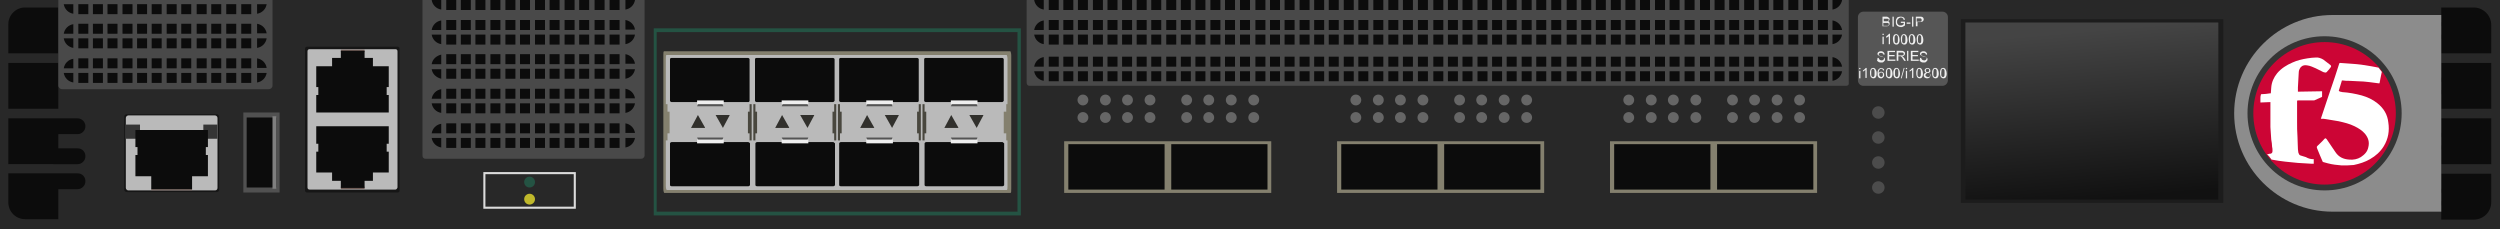 <?xml version="1.0" encoding="utf-8"?>
<!-- Copyright 2022 Virtual Console LLC. All rights reserved. Generator: Adobe Illustrator 26.0.2, SVG Export Plug-In . SVG Version: 6.00 Build 0)  -->
<svg version="1.1" id="BIG-IP_i10600" xmlns="http://www.w3.org/2000/svg" xmlns:xlink="http://www.w3.org/1999/xlink" x="0px"
	 y="0px" viewBox="0 0 600 55" style="enable-background:new 0 0 600 55;" xml:space="preserve">
<style type="text/css">
	.st0{fill:#282828;}
	.st1{fill:#494949;}
	.st2{fill:#0C0C0C;}
	.st3{fill:#161616;}
	.st4{fill:#BABABA;}
	.st5{fill:#705D57;}
	.st6{fill:#515151;}
	.st7{fill:#7F7F7F;}
	.st8{fill:#353535;}
	.st9{fill:#DBDBDB;}
	.st10{fill:#245343;}
	.st11{fill:#BFB82B;}
	.st12{fill:#8C8C8C;}
	.st13{fill:#CC0535;}
	.st14{fill:#FFFFFF;}
	.st15{fill:#1C1C1C;}
	.st16{fill:url(#SVGID_1_);}
	.st17{fill:#4C4C4C;}
	.st18{fill:#84806E;}
	.st19{fill:#666666;}
	.st20{fill:#565656;}
	.st21{enable-background:new    ;}
	.st22{fill:#EFEFEF;}
	.st23{fill:#49473E;}
	.st24{fill:#31302C;}
	.st25{fill:#545454;}
</style>
<g>
	<rect class="st0" width="600" height="55"/>
	<path class="st1" d="M443.1,20.6h-196c-0.4,0-0.7-0.3-0.7-0.7V0h197.3v19.9C443.8,20.3,443.5,20.6,443.1,20.6z"/>
	<polygon class="st2" points="14,18.6 14,15.1 2,15.1 2,26.1 14,26.1 14,22.6 14,21.6 14,19.6 	"/>
	<path class="st2" d="M14,5.3V1.8H6c-2.2,0-4,1.8-4,4v7h12V9.3v-1v-2V5.3z"/>
	<g>
		<path class="st2" d="M439.8,4.9v2.3h2.3C441.9,6,441,5.1,439.8,4.9z"/>
		<path class="st2" d="M439.8,10.6c1.2-0.2,2.1-1.1,2.3-2.3h-2.3V10.6z"/>
		<rect x="269.3" y="4.8" class="st2" width="2.4" height="2.4"/>
		<rect x="265.8" y="4.8" class="st2" width="2.4" height="2.4"/>
		<rect x="262.3" y="4.8" class="st2" width="2.4" height="2.4"/>
		<rect x="258.7" y="4.8" class="st2" width="2.4" height="2.4"/>
		<rect x="255.2" y="4.8" class="st2" width="2.4" height="2.4"/>
		<rect x="251.7" y="4.8" class="st2" width="2.4" height="2.4"/>
		<path class="st2" d="M248.2,7.2h2.3V4.9C249.3,5.1,248.4,6,248.2,7.2z"/>
		<rect x="269.3" y="8.3" class="st2" width="2.4" height="2.4"/>
		<rect x="265.8" y="8.3" class="st2" width="2.4" height="2.4"/>
		<rect x="262.3" y="8.3" class="st2" width="2.4" height="2.4"/>
		<rect x="258.7" y="8.3" class="st2" width="2.4" height="2.4"/>
		<rect x="255.2" y="8.3" class="st2" width="2.4" height="2.4"/>
		<rect x="251.7" y="8.3" class="st2" width="2.4" height="2.4"/>
		<rect x="297.6" y="4.8" class="st2" width="2.4" height="2.4"/>
		<rect x="294" y="4.8" class="st2" width="2.4" height="2.4"/>
		<rect x="290.5" y="4.8" class="st2" width="2.4" height="2.4"/>
		<rect x="286.9" y="4.8" class="st2" width="2.4" height="2.4"/>
		<rect x="283.4" y="4.8" class="st2" width="2.4" height="2.4"/>
		<rect x="279.9" y="4.8" class="st2" width="2.4" height="2.4"/>
		<rect x="276.3" y="4.8" class="st2" width="2.4" height="2.4"/>
		<rect x="272.8" y="4.8" class="st2" width="2.4" height="2.4"/>
		<rect x="297.6" y="8.3" class="st2" width="2.4" height="2.4"/>
		<rect x="294" y="8.3" class="st2" width="2.4" height="2.4"/>
		<rect x="290.5" y="8.3" class="st2" width="2.4" height="2.4"/>
		<rect x="286.9" y="8.3" class="st2" width="2.4" height="2.4"/>
		<rect x="283.4" y="8.3" class="st2" width="2.4" height="2.4"/>
		<rect x="279.9" y="8.3" class="st2" width="2.4" height="2.4"/>
		<rect x="276.3" y="8.3" class="st2" width="2.4" height="2.4"/>
		<rect x="272.8" y="8.3" class="st2" width="2.4" height="2.4"/>
		<rect x="329.6" y="4.8" class="st2" width="2.4" height="2.4"/>
		<rect x="326" y="4.8" class="st2" width="2.4" height="2.4"/>
		<rect x="322.5" y="4.8" class="st2" width="2.4" height="2.4"/>
		<rect x="318.9" y="4.8" class="st2" width="2.4" height="2.4"/>
		<rect x="315.4" y="4.8" class="st2" width="2.4" height="2.4"/>
		<rect x="311.9" y="4.8" class="st2" width="2.4" height="2.4"/>
		<rect x="308.3" y="4.8" class="st2" width="2.4" height="2.4"/>
		<rect x="304.8" y="4.8" class="st2" width="2.4" height="2.4"/>
		<rect x="301.3" y="4.8" class="st2" width="2.4" height="2.4"/>
		<rect x="329.6" y="8.3" class="st2" width="2.4" height="2.4"/>
		<rect x="326" y="8.3" class="st2" width="2.4" height="2.4"/>
		<rect x="322.5" y="8.3" class="st2" width="2.4" height="2.4"/>
		<rect x="318.9" y="8.3" class="st2" width="2.4" height="2.4"/>
		<rect x="315.4" y="8.3" class="st2" width="2.4" height="2.4"/>
		<rect x="311.9" y="8.3" class="st2" width="2.4" height="2.4"/>
		<rect x="308.3" y="8.3" class="st2" width="2.4" height="2.4"/>
		<rect x="304.8" y="8.3" class="st2" width="2.4" height="2.4"/>
		<rect x="301.3" y="8.3" class="st2" width="2.4" height="2.4"/>
		<rect x="340.3" y="4.8" class="st2" width="2.4" height="2.4"/>
		<rect x="336.7" y="4.8" class="st2" width="2.4" height="2.4"/>
		<rect x="333.2" y="4.8" class="st2" width="2.4" height="2.4"/>
		<rect x="340.3" y="8.3" class="st2" width="2.4" height="2.4"/>
		<rect x="336.7" y="8.3" class="st2" width="2.4" height="2.4"/>
		<rect x="333.2" y="8.3" class="st2" width="2.4" height="2.4"/>
		<rect x="372.3" y="4.8" class="st2" width="2.4" height="2.4"/>
		<rect x="368.7" y="4.8" class="st2" width="2.4" height="2.4"/>
		<rect x="365.2" y="4.8" class="st2" width="2.4" height="2.4"/>
		<rect x="361.6" y="4.8" class="st2" width="2.4" height="2.4"/>
		<rect x="358.1" y="4.8" class="st2" width="2.4" height="2.4"/>
		<rect x="354.6" y="4.8" class="st2" width="2.4" height="2.4"/>
		<rect x="351" y="4.8" class="st2" width="2.4" height="2.4"/>
		<rect x="347.5" y="4.8" class="st2" width="2.4" height="2.4"/>
		<rect x="344" y="4.8" class="st2" width="2.4" height="2.4"/>
		<rect x="372.3" y="8.3" class="st2" width="2.4" height="2.4"/>
		<rect x="368.7" y="8.3" class="st2" width="2.4" height="2.4"/>
		<rect x="365.2" y="8.3" class="st2" width="2.4" height="2.4"/>
		<rect x="361.6" y="8.3" class="st2" width="2.4" height="2.4"/>
		<rect x="358.1" y="8.3" class="st2" width="2.4" height="2.4"/>
		<rect x="354.6" y="8.3" class="st2" width="2.4" height="2.4"/>
		<rect x="351" y="8.3" class="st2" width="2.4" height="2.4"/>
		<rect x="347.5" y="8.3" class="st2" width="2.4" height="2.4"/>
		<rect x="344" y="8.3" class="st2" width="2.4" height="2.4"/>
		<rect x="404.3" y="4.8" class="st2" width="2.4" height="2.4"/>
		<rect x="400.7" y="4.8" class="st2" width="2.4" height="2.4"/>
		<rect x="397.2" y="4.8" class="st2" width="2.4" height="2.4"/>
		<rect x="393.6" y="4.8" class="st2" width="2.4" height="2.4"/>
		<rect x="390.1" y="4.8" class="st2" width="2.4" height="2.4"/>
		<rect x="386.6" y="4.8" class="st2" width="2.4" height="2.4"/>
		<rect x="383" y="4.8" class="st2" width="2.4" height="2.4"/>
		<rect x="379.5" y="4.8" class="st2" width="2.4" height="2.4"/>
		<rect x="376" y="4.8" class="st2" width="2.4" height="2.4"/>
		<rect x="404.3" y="8.3" class="st2" width="2.4" height="2.4"/>
		<rect x="400.7" y="8.3" class="st2" width="2.4" height="2.4"/>
		<rect x="397.2" y="8.3" class="st2" width="2.4" height="2.4"/>
		<rect x="393.6" y="8.3" class="st2" width="2.4" height="2.4"/>
		<rect x="390.1" y="8.3" class="st2" width="2.4" height="2.4"/>
		<rect x="386.6" y="8.3" class="st2" width="2.4" height="2.4"/>
		<rect x="383" y="8.3" class="st2" width="2.4" height="2.4"/>
		<rect x="379.5" y="8.3" class="st2" width="2.4" height="2.4"/>
		<rect x="376" y="8.3" class="st2" width="2.4" height="2.4"/>
		<rect x="436.3" y="4.8" class="st2" width="2.4" height="2.4"/>
		<rect x="432.7" y="4.8" class="st2" width="2.4" height="2.4"/>
		<rect x="429.2" y="4.8" class="st2" width="2.4" height="2.4"/>
		<rect x="425.6" y="4.8" class="st2" width="2.4" height="2.4"/>
		<rect x="422.1" y="4.8" class="st2" width="2.4" height="2.4"/>
		<rect x="418.6" y="4.8" class="st2" width="2.4" height="2.4"/>
		<rect x="415" y="4.8" class="st2" width="2.4" height="2.4"/>
		<rect x="411.5" y="4.8" class="st2" width="2.4" height="2.4"/>
		<rect x="408" y="4.8" class="st2" width="2.4" height="2.4"/>
		<rect x="436.3" y="8.3" class="st2" width="2.4" height="2.4"/>
		<rect x="432.7" y="8.3" class="st2" width="2.4" height="2.4"/>
		<rect x="429.2" y="8.3" class="st2" width="2.4" height="2.4"/>
		<rect x="425.6" y="8.3" class="st2" width="2.4" height="2.4"/>
		<rect x="422.1" y="8.3" class="st2" width="2.4" height="2.4"/>
		<rect x="418.6" y="8.3" class="st2" width="2.4" height="2.4"/>
		<rect x="415" y="8.3" class="st2" width="2.4" height="2.4"/>
		<rect x="411.5" y="8.3" class="st2" width="2.4" height="2.4"/>
		<rect x="408" y="8.3" class="st2" width="2.4" height="2.4"/>
		<path class="st2" d="M250.5,10.6V8.3h-2.3C248.4,9.5,249.3,10.4,250.5,10.6z"/>
	</g>
	<g>
		<path class="st2" d="M439.8,2.3c1.2-0.2,2.1-1.1,2.3-2.3h-2.3V2.3z"/>
		<rect x="269.3" y="0" class="st2" width="2.4" height="2.4"/>
		<rect x="265.8" y="0" class="st2" width="2.4" height="2.4"/>
		<rect x="262.3" y="0" class="st2" width="2.4" height="2.4"/>
		<rect x="258.7" y="0" class="st2" width="2.4" height="2.4"/>
		<rect x="255.2" y="0" class="st2" width="2.4" height="2.4"/>
		<rect x="251.7" y="0" class="st2" width="2.4" height="2.4"/>
		<rect x="297.6" y="0" class="st2" width="2.4" height="2.4"/>
		<rect x="294" y="0" class="st2" width="2.4" height="2.4"/>
		<rect x="290.5" y="0" class="st2" width="2.4" height="2.4"/>
		<rect x="286.9" y="0" class="st2" width="2.4" height="2.4"/>
		<rect x="283.4" y="0" class="st2" width="2.4" height="2.4"/>
		<rect x="279.9" y="0" class="st2" width="2.4" height="2.4"/>
		<rect x="276.3" y="0" class="st2" width="2.4" height="2.4"/>
		<rect x="272.8" y="0" class="st2" width="2.4" height="2.4"/>
		<rect x="329.6" y="0" class="st2" width="2.4" height="2.4"/>
		<rect x="326" y="0" class="st2" width="2.4" height="2.4"/>
		<rect x="322.5" y="0" class="st2" width="2.4" height="2.4"/>
		<rect x="318.9" y="0" class="st2" width="2.4" height="2.4"/>
		<rect x="315.4" y="0" class="st2" width="2.4" height="2.4"/>
		<rect x="311.9" y="0" class="st2" width="2.4" height="2.4"/>
		<rect x="308.3" y="0" class="st2" width="2.4" height="2.4"/>
		<rect x="304.8" y="0" class="st2" width="2.4" height="2.4"/>
		<rect x="301.3" y="0" class="st2" width="2.4" height="2.4"/>
		<rect x="340.3" y="0" class="st2" width="2.4" height="2.4"/>
		<rect x="336.7" y="0" class="st2" width="2.4" height="2.4"/>
		<rect x="333.2" y="0" class="st2" width="2.4" height="2.4"/>
		<rect x="372.3" y="0" class="st2" width="2.4" height="2.4"/>
		<rect x="368.7" y="0" class="st2" width="2.4" height="2.4"/>
		<rect x="365.2" y="0" class="st2" width="2.4" height="2.4"/>
		<rect x="361.6" y="0" class="st2" width="2.4" height="2.4"/>
		<rect x="358.1" y="0" class="st2" width="2.4" height="2.4"/>
		<rect x="354.6" y="0" class="st2" width="2.4" height="2.4"/>
		<rect x="351" y="0" class="st2" width="2.4" height="2.4"/>
		<rect x="347.5" y="0" class="st2" width="2.4" height="2.4"/>
		<rect x="344" y="0" class="st2" width="2.4" height="2.4"/>
		<rect x="404.3" y="0" class="st2" width="2.4" height="2.4"/>
		<rect x="400.7" y="0" class="st2" width="2.4" height="2.4"/>
		<rect x="397.2" y="0" class="st2" width="2.4" height="2.4"/>
		<rect x="393.6" y="0" class="st2" width="2.4" height="2.4"/>
		<rect x="390.1" y="0" class="st2" width="2.4" height="2.4"/>
		<rect x="386.6" y="0" class="st2" width="2.4" height="2.4"/>
		<rect x="383" y="0" class="st2" width="2.4" height="2.4"/>
		<rect x="379.5" y="0" class="st2" width="2.4" height="2.4"/>
		<rect x="376" y="0" class="st2" width="2.4" height="2.4"/>
		<rect x="436.3" y="0" class="st2" width="2.4" height="2.4"/>
		<rect x="432.7" y="0" class="st2" width="2.4" height="2.4"/>
		<rect x="429.2" y="0" class="st2" width="2.4" height="2.4"/>
		<rect x="425.6" y="0" class="st2" width="2.4" height="2.4"/>
		<rect x="422.1" y="0" class="st2" width="2.4" height="2.4"/>
		<rect x="418.6" y="0" class="st2" width="2.4" height="2.4"/>
		<rect x="415" y="0" class="st2" width="2.4" height="2.4"/>
		<rect x="411.5" y="0" class="st2" width="2.4" height="2.4"/>
		<rect x="408" y="0" class="st2" width="2.4" height="2.4"/>
		<path class="st2" d="M250.5,2.3V0h-2.3C248.4,1.2,249.3,2.1,250.5,2.3z"/>
	</g>
	<g>
		<path class="st2" d="M439.8,13.7V16h2.3C441.9,14.8,441,13.9,439.8,13.7z"/>
		<path class="st2" d="M439.8,19.4c1.2-0.2,2.1-1.1,2.3-2.3h-2.3V19.4z"/>
		<rect x="269.3" y="13.6" class="st2" width="2.4" height="2.4"/>
		<rect x="265.8" y="13.6" class="st2" width="2.4" height="2.4"/>
		<rect x="262.3" y="13.6" class="st2" width="2.4" height="2.4"/>
		<rect x="258.7" y="13.6" class="st2" width="2.4" height="2.4"/>
		<rect x="255.2" y="13.6" class="st2" width="2.4" height="2.4"/>
		<rect x="251.7" y="13.6" class="st2" width="2.4" height="2.4"/>
		<path class="st2" d="M248.2,16h2.3v-2.3C249.3,13.9,248.4,14.8,248.2,16z"/>
		<rect x="269.3" y="17.1" class="st2" width="2.4" height="2.4"/>
		<rect x="265.8" y="17.1" class="st2" width="2.4" height="2.4"/>
		<rect x="262.3" y="17.1" class="st2" width="2.4" height="2.4"/>
		<rect x="258.7" y="17.1" class="st2" width="2.4" height="2.4"/>
		<rect x="255.2" y="17.1" class="st2" width="2.4" height="2.4"/>
		<rect x="251.7" y="17.1" class="st2" width="2.4" height="2.4"/>
		<rect x="297.6" y="13.6" class="st2" width="2.4" height="2.4"/>
		<rect x="294" y="13.6" class="st2" width="2.4" height="2.4"/>
		<rect x="290.5" y="13.6" class="st2" width="2.4" height="2.4"/>
		<rect x="286.9" y="13.6" class="st2" width="2.4" height="2.4"/>
		<rect x="283.4" y="13.6" class="st2" width="2.4" height="2.4"/>
		<rect x="279.9" y="13.6" class="st2" width="2.4" height="2.4"/>
		<rect x="276.3" y="13.6" class="st2" width="2.4" height="2.4"/>
		<rect x="272.8" y="13.6" class="st2" width="2.4" height="2.4"/>
		<rect x="297.6" y="17.1" class="st2" width="2.4" height="2.4"/>
		<rect x="294" y="17.1" class="st2" width="2.4" height="2.4"/>
		<rect x="290.5" y="17.1" class="st2" width="2.4" height="2.4"/>
		<rect x="286.9" y="17.1" class="st2" width="2.4" height="2.4"/>
		<rect x="283.4" y="17.1" class="st2" width="2.4" height="2.4"/>
		<rect x="279.9" y="17.1" class="st2" width="2.4" height="2.4"/>
		<rect x="276.3" y="17.1" class="st2" width="2.4" height="2.4"/>
		<rect x="272.8" y="17.1" class="st2" width="2.4" height="2.4"/>
		<rect x="329.6" y="13.6" class="st2" width="2.4" height="2.4"/>
		<rect x="326" y="13.6" class="st2" width="2.4" height="2.4"/>
		<rect x="322.5" y="13.6" class="st2" width="2.4" height="2.4"/>
		<rect x="318.9" y="13.6" class="st2" width="2.4" height="2.4"/>
		<rect x="315.4" y="13.6" class="st2" width="2.4" height="2.4"/>
		<rect x="311.9" y="13.6" class="st2" width="2.4" height="2.4"/>
		<rect x="308.3" y="13.6" class="st2" width="2.4" height="2.4"/>
		<rect x="304.8" y="13.6" class="st2" width="2.4" height="2.4"/>
		<rect x="301.3" y="13.6" class="st2" width="2.4" height="2.4"/>
		<rect x="329.6" y="17.1" class="st2" width="2.4" height="2.4"/>
		<rect x="326" y="17.1" class="st2" width="2.4" height="2.4"/>
		<rect x="322.5" y="17.1" class="st2" width="2.4" height="2.4"/>
		<rect x="318.9" y="17.1" class="st2" width="2.4" height="2.4"/>
		<rect x="315.4" y="17.1" class="st2" width="2.4" height="2.4"/>
		<rect x="311.9" y="17.1" class="st2" width="2.4" height="2.4"/>
		<rect x="308.3" y="17.1" class="st2" width="2.4" height="2.4"/>
		<rect x="304.8" y="17.1" class="st2" width="2.4" height="2.4"/>
		<rect x="301.3" y="17.1" class="st2" width="2.4" height="2.4"/>
		<rect x="340.3" y="13.6" class="st2" width="2.4" height="2.4"/>
		<rect x="336.7" y="13.6" class="st2" width="2.4" height="2.4"/>
		<rect x="333.2" y="13.6" class="st2" width="2.4" height="2.4"/>
		<rect x="340.3" y="17.1" class="st2" width="2.4" height="2.4"/>
		<rect x="336.7" y="17.1" class="st2" width="2.4" height="2.4"/>
		<rect x="333.2" y="17.1" class="st2" width="2.4" height="2.4"/>
		<rect x="372.3" y="13.6" class="st2" width="2.4" height="2.4"/>
		<rect x="368.7" y="13.6" class="st2" width="2.4" height="2.4"/>
		<rect x="365.2" y="13.6" class="st2" width="2.4" height="2.4"/>
		<rect x="361.6" y="13.6" class="st2" width="2.4" height="2.4"/>
		<rect x="358.1" y="13.6" class="st2" width="2.4" height="2.4"/>
		<rect x="354.6" y="13.6" class="st2" width="2.4" height="2.4"/>
		<rect x="351" y="13.6" class="st2" width="2.4" height="2.4"/>
		<rect x="347.5" y="13.6" class="st2" width="2.4" height="2.4"/>
		<rect x="344" y="13.6" class="st2" width="2.4" height="2.4"/>
		<rect x="372.3" y="17.1" class="st2" width="2.4" height="2.4"/>
		<rect x="368.7" y="17.1" class="st2" width="2.4" height="2.4"/>
		<rect x="365.2" y="17.1" class="st2" width="2.4" height="2.4"/>
		<rect x="361.6" y="17.1" class="st2" width="2.4" height="2.4"/>
		<rect x="358.1" y="17.1" class="st2" width="2.4" height="2.4"/>
		<rect x="354.6" y="17.1" class="st2" width="2.4" height="2.4"/>
		<rect x="351" y="17.1" class="st2" width="2.4" height="2.4"/>
		<rect x="347.5" y="17.1" class="st2" width="2.4" height="2.4"/>
		<rect x="344" y="17.1" class="st2" width="2.4" height="2.4"/>
		<rect x="404.3" y="13.6" class="st2" width="2.4" height="2.4"/>
		<rect x="400.7" y="13.6" class="st2" width="2.4" height="2.4"/>
		<rect x="397.2" y="13.6" class="st2" width="2.4" height="2.4"/>
		<rect x="393.6" y="13.6" class="st2" width="2.4" height="2.4"/>
		<rect x="390.1" y="13.6" class="st2" width="2.4" height="2.4"/>
		<rect x="386.6" y="13.6" class="st2" width="2.4" height="2.4"/>
		<rect x="383" y="13.6" class="st2" width="2.4" height="2.4"/>
		<rect x="379.5" y="13.6" class="st2" width="2.4" height="2.4"/>
		<rect x="376" y="13.6" class="st2" width="2.4" height="2.4"/>
		<rect x="404.3" y="17.1" class="st2" width="2.4" height="2.4"/>
		<rect x="400.7" y="17.1" class="st2" width="2.4" height="2.4"/>
		<rect x="397.2" y="17.1" class="st2" width="2.4" height="2.4"/>
		<rect x="393.6" y="17.1" class="st2" width="2.4" height="2.4"/>
		<rect x="390.1" y="17.1" class="st2" width="2.4" height="2.4"/>
		<rect x="386.6" y="17.1" class="st2" width="2.4" height="2.4"/>
		<rect x="383" y="17.1" class="st2" width="2.4" height="2.4"/>
		<rect x="379.5" y="17.1" class="st2" width="2.4" height="2.4"/>
		<rect x="376" y="17.1" class="st2" width="2.4" height="2.4"/>
		<rect x="436.3" y="13.6" class="st2" width="2.4" height="2.4"/>
		<rect x="432.7" y="13.6" class="st2" width="2.4" height="2.4"/>
		<rect x="429.2" y="13.6" class="st2" width="2.4" height="2.4"/>
		<rect x="425.6" y="13.6" class="st2" width="2.4" height="2.4"/>
		<rect x="422.1" y="13.6" class="st2" width="2.4" height="2.4"/>
		<rect x="418.6" y="13.6" class="st2" width="2.4" height="2.4"/>
		<rect x="415" y="13.6" class="st2" width="2.4" height="2.4"/>
		<rect x="411.5" y="13.6" class="st2" width="2.4" height="2.4"/>
		<rect x="408" y="13.6" class="st2" width="2.4" height="2.4"/>
		<rect x="436.3" y="17.1" class="st2" width="2.4" height="2.4"/>
		<rect x="432.7" y="17.1" class="st2" width="2.4" height="2.4"/>
		<rect x="429.2" y="17.1" class="st2" width="2.4" height="2.4"/>
		<rect x="425.6" y="17.1" class="st2" width="2.4" height="2.4"/>
		<rect x="422.1" y="17.1" class="st2" width="2.4" height="2.4"/>
		<rect x="418.6" y="17.1" class="st2" width="2.4" height="2.4"/>
		<rect x="415" y="17.1" class="st2" width="2.4" height="2.4"/>
		<rect x="411.5" y="17.1" class="st2" width="2.4" height="2.4"/>
		<rect x="408" y="17.1" class="st2" width="2.4" height="2.4"/>
		<path class="st2" d="M250.5,19.4v-2.3h-2.3C248.4,18.3,249.3,19.2,250.5,19.4z"/>
	</g>
	<g>
		<path class="st3" d="M95.4,46.2H73.7c-0.3,0-0.5-0.2-0.5-0.5v-34c0-0.3,0.2-0.5,0.5-0.5h21.7c0.3,0,0.5,0.2,0.5,0.5v34.1
			C95.9,46,95.7,46.2,95.4,46.2z"/>
		<path class="st4" d="M94.9,45.5H74.3c-0.3,0-0.5-0.2-0.5-0.5V12.3c0-0.3,0.2-0.5,0.5-0.5h20.6c0.3,0,0.5,0.2,0.5,0.5V45
			C95.3,45.3,95.1,45.5,94.9,45.5z"/>
		<g>
			<rect x="81.8" y="11.9" class="st5" width="5.7" height="0.6"/>
			<polygon class="st2" points="75.9,15.9 75.9,20.9 76.4,20.9 76.4,22.8 75.9,22.8 75.9,23.4 75.9,23.9 75.9,25.4 75.9,27 93.3,27 
				93.3,25.4 93.3,24 93.3,23.9 93.3,23.4 93.3,22.8 92.8,22.8 92.8,20.9 93.3,20.9 93.3,15.9 89.5,15.9 89.5,13.9 87.5,13.9 
				87.5,12.2 81.8,12.2 81.8,13.9 79.7,13.9 79.7,15.9 			"/>
		</g>
		<g>
			<rect x="81.8" y="44.8" class="st5" width="5.7" height="0.6"/>
			<polygon class="st2" points="79.7,41.4 79.7,43.4 81.8,43.4 81.8,45.1 87.5,45.1 87.5,43.4 89.5,43.4 89.5,41.4 93.3,41.4 
				93.3,36.4 92.8,36.4 92.8,34.5 93.3,34.5 93.3,33.9 93.3,33.4 93.3,33.3 93.3,31.9 93.3,30.3 75.9,30.3 75.9,31.9 75.9,33.4 
				75.9,33.9 75.9,34.5 76.4,34.5 76.4,36.4 75.9,36.4 75.9,41.4 			"/>
		</g>
	</g>
	<g>
		<polygon class="st6" points="67.1,27 66,27 58.4,27 58.4,46.2 66,46.2 67.1,46.2 		"/>
		<g>
			<rect x="59.2" y="28.2" class="st2" width="7.1" height="16.8"/>
			<rect x="65.4" y="27.9" class="st7" width="0.9" height="17.4"/>
		</g>
	</g>
	<g>
		<path class="st3" d="M52,46.1H30.4c-0.3,0-0.6-0.3-0.6-0.6V28c0-0.3,0.3-0.6,0.6-0.6H52c0.3,0,0.6,0.3,0.6,0.6v17.5
			C52.6,45.8,52.4,46.1,52,46.1z"/>
		<path class="st4" d="M51.6,45.7H30.8c-0.3,0-0.6-0.3-0.6-0.6V28.3c0-0.3,0.3-0.6,0.6-0.6h20.8c0.3,0,0.6,0.3,0.6,0.6v16.8
			C52.2,45.5,51.9,45.7,51.6,45.7z"/>
		<rect x="30.2" y="29.9" class="st8" width="3.4" height="3.4"/>
		<rect x="48.8" y="29.9" class="st8" width="3.4" height="3.4"/>
		<g>
			<rect x="36.3" y="45.4" class="st5" width="9.8" height="0.3"/>
			<polygon class="st2" points="49.9,42.3 49.9,37.2 49.4,37.2 49.4,35.3 49.9,35.3 49.9,34.7 49.9,34.2 49.9,32.8 49.9,31.2 
				32.5,31.2 32.5,32.8 32.5,34.1 32.5,34.2 32.5,34.7 32.5,35.3 33,35.3 33,37.2 32.5,37.2 32.5,42.3 36.3,42.3 36.3,45.4 
				38.3,45.4 44,45.4 46.1,45.4 46.1,42.3 			"/>
		</g>
	</g>
	<g>
		<g>
			<path class="st9" d="M138.2,50.1H116v-8.8h22.2V50.1z M116.5,49.6h21.2v-7.8h-21.2V49.6z"/>
		</g>
		<g>
			<circle class="st10" cx="127.1" cy="43.7" r="1.3"/>
			<circle class="st11" cx="127.1" cy="47.8" r="1.3"/>
		</g>
	</g>
	<g>
		<g>
			<g>
				<path class="st2" d="M584.9,48.3v1h1v3.4h7.8c2.3,0,4.2-1.8,4.2-4.2v-6.8h-12v3.6h-1v1h1v2H584.9z"/>
				<path class="st2" d="M584.9,6.3v-1h1V1.8h7.8c2.3,0,4.2,1.9,4.2,4.2v6.8h-12V9.3h-1v-1h1v-2H584.9z"/>
				<polygon class="st2" points="584.9,34.9 584.9,35.9 585.9,35.9 585.9,39.4 597.9,39.4 597.9,28.4 585.9,28.4 585.9,31.9 
					584.9,31.9 584.9,32.9 585.9,32.9 585.9,34.9 				"/>
				<polygon class="st2" points="584.9,21.6 584.9,22.6 585.9,22.6 585.9,26.1 597.9,26.1 597.9,15.1 585.9,15.1 585.9,18.6 
					584.9,18.6 584.9,19.6 585.9,19.6 585.9,21.6 				"/>
			</g>
			<path class="st12" d="M585.9,50.8h-26.1c-13,0-23.6-10.6-23.6-23.6l0,0c0-13,10.6-23.6,23.6-23.6h26.1V50.8z"/>
		</g>
		<g>
			<g>
				<circle class="st8" cx="557.9" cy="27.2" r="18.5"/>
				<circle class="st13" cx="557.9" cy="27.2" r="17.1"/>
			</g>
			<g>
				<path class="st14" d="M561.5,22c0.2,0,0.4,0,0.6,0.1c1.6,0.1,3.2,0.4,4.7,0.8c1.4,0.4,2.7,1,3.8,1.9c1.5,1.2,2.4,2.7,2.6,4.6
					c0.3,2,0,3.9-1.1,5.7c-0.8,1.3-1.9,2.3-3.3,3.1c-1.2,0.7-2.5,1.1-3.9,1.4c-1,0.1-1.9,0.1-2.9,0.1c-1.1-0.1-2.2-0.2-3.3-0.5
					c-0.4-0.1-0.7-0.2-1.1-0.3c-0.1,0-0.2-0.1-0.2-0.2c-0.4-1-0.9-2-1.3-3.1c-0.1-0.3-0.1-0.4,0.1-0.6c0.5-0.5,1.1-1,1.6-1.6
					l0.1-0.1c0.2-0.2,0.3-0.1,0.5,0.1c0.7,1,1.4,2.1,2.1,3.1c0.8,1.2,1.9,1.7,3.3,1.8c1,0.1,2-0.1,2.8-0.6c0.9-0.6,1.6-1.3,1.8-2.4
					c0.3-1.2,0-2.2-0.8-3.2c-0.7-0.8-1.5-1.3-2.5-1.8c-1.2-0.6-2.5-0.9-3.8-1.2c-1-0.2-2-0.3-3-0.5c-0.4-0.1-0.8-0.1-1.3-0.1
					c0.1-0.2,0.1-0.4,0.2-0.6c1.1-3.2,2.1-6.4,3.2-9.5c0.3-1,0.7-2.1,1-3.1c0-0.1,0.1-0.2,0.2-0.2c0.9,0.1,1.9,0.1,2.8,0.2
					c1.6,0.1,3.1,0.3,4.7,0.6c0.5,0.1,1.1,0.2,1.6,0.3c0.1,0,0.1,0,0.2,0.1c0.2,0.3,0.5,0.6,0.7,0.9c0,0,0.1,0.1,0,0.2
					c-0.2,0.8-0.3,1.6-0.5,2.5c0,0.1,0,0.1-0.2,0.1c-0.8-0.1-1.5-0.2-2.3-0.3c-0.9-0.1-1.8-0.2-2.7-0.2c-0.7,0-1.3-0.1-2-0.1
					c-0.6,0-1.1,0-1.7-0.1c-0.1,0-0.2,0-0.2,0.2c-0.2,0.8-0.5,1.5-0.7,2.3C561.6,21.9,561.5,21.9,561.5,22z"/>
				<path class="st14" d="M555.3,38.2c0,0.4,0,0.8,0,1.1c-0.2,0-0.4,0-0.5,0c-1.1-0.1-2.2-0.1-3.3-0.2c-1-0.1-2-0.2-3-0.3
					c-1.1-0.1-2.2-0.3-3.3-0.5c-0.1,0-0.1,0-0.1-0.1c-0.3-0.4-0.6-0.8-1-1.2c0.2,0,0.4,0,0.6-0.1c0.1,0,0.1,0,0.2,0
					c0.4-0.1,0.5-0.3,0.5-0.7c0-0.3,0-0.7-0.1-1c0-0.6-0.1-1.1-0.2-1.7c-0.1-1-0.1-2-0.2-3c0-0.8,0-1.6,0-2.3c0-1.1,0-2.1,0-3.2
					c0-0.2,0-0.3,0-0.5c-0.8,0-1.6,0.1-2.4,0.1c0-0.3,0-0.7,0-1s0-0.5,0.1-0.8c0-0.1,0-0.2,0.2-0.2c0.7,0,1.3-0.1,2-0.2
					c0.1,0,0.1,0,0.2,0c0-0.5,0.1-0.9,0.1-1.4c0.1-1.3,0.6-2.4,1.4-3.4c1-1.2,2.3-2,3.7-2.6c1.1-0.5,2.3-0.8,3.6-1
					c0.7-0.1,1.4-0.2,2.1-0.2c0.3,0,0.5,0,0.8,0.1s0.6,0.2,0.9,0.4c0.6,0.4,1.1,0.9,1.7,1.3c0.2,0.2,0.2,0.3,0.1,0.5
					c-0.3,0.4-0.6,0.8-1,1.2c-0.2,0.2-0.5,0.1-0.8,0c-0.6-0.3-1.2-0.6-1.8-0.9c-0.7-0.3-1.3-0.6-2-0.7c-0.6-0.1-1.1-0.1-1.6,0.4
					c-0.3,0.4-0.5,0.8-0.5,1.3c-0.1,1.2-0.1,2.4-0.2,3.6c0,0.3,0,0.6,0,1c1.9,0,3.8-0.1,5.8-0.1c0,0.5,0,0.9,0,1.3l-0.1,0.1
					c-0.6,0.3-1.2,0.5-1.8,0.8c-0.1,0-0.1,0-0.2,0c-1.2,0-2.4,0-3.6,0c-0.3,0-0.3,0-0.3,0.3c0,1.6,0,3.1,0,4.7c0,1.3,0,2.5,0.1,3.8
					c0,1,0.1,2,0.1,2.9c0,0.3,0.1,0.5,0.1,0.8c0.1,0.3,0.2,0.6,0.5,0.7c0.4,0.1,0.9,0.3,1.3,0.4C554.1,38.1,554.6,38.2,555.3,38.2
					C555.2,38.2,555.3,38.2,555.3,38.2z"/>
			</g>
		</g>
	</g>
	<g>
		<rect x="470.6" y="4.6" class="st15" width="63" height="44.1"/>
		<linearGradient id="SVGID_1_" gradientUnits="userSpaceOnUse" x1="500.41" y1="7.38" x2="503.854" y2="47.846">
			<stop  offset="0" style="stop-color:#444444"/>
			<stop  offset="1" style="stop-color:#111111"/>
		</linearGradient>
		<rect x="471.7" y="5.4" class="st16" width="60.7" height="42.5"/>
	</g>
	<g>
		<g>
			<circle class="st17" cx="450.8" cy="45" r="1.5"/>
		</g>
		<g>
			<circle class="st17" cx="450.8" cy="39" r="1.5"/>
		</g>
		<g>
			<circle class="st17" cx="450.8" cy="33" r="1.5"/>
		</g>
		<g>
			<circle class="st17" cx="450.8" cy="27" r="1.5"/>
		</g>
	</g>
	<path class="st2" d="M18.6,41.6H14h-3.5H2v7c0,2.2,1.8,4,4,4h8v-3.5v-1v-2v-0.7h4.6c1,0,1.9-0.8,1.9-1.9S19.7,41.6,18.6,41.6z"/>
	<path class="st2" d="M14,32.9v-0.7h4.6c1,0,1.9-0.8,1.9-1.9v0c0-1-0.8-1.9-1.9-1.9H14h-3.5H2v11h8.5H14h4.6c1,0,1.9-0.8,1.9-1.9
		s-0.8-1.9-1.9-1.9H14v-0.7V32.9z"/>
	<path class="st1" d="M64.5,21.4H14.9c-0.5,0-0.9-0.4-0.9-0.9V0h51.4v20.6C65.4,21,65,21.4,64.5,21.4z"/>
	<g>
		<path class="st2" d="M61.7,5.7V8H64C63.8,6.8,62.9,5.9,61.7,5.7z"/>
		<rect x="47.2" y="5.7" class="st2" width="2.4" height="2.4"/>
		<rect x="43.5" y="5.7" class="st2" width="2.4" height="2.4"/>
		<rect x="40" y="5.7" class="st2" width="2.4" height="2.4"/>
		<rect x="36.4" y="5.7" class="st2" width="2.4" height="2.4"/>
		<rect x="32.9" y="5.7" class="st2" width="2.4" height="2.4"/>
		<rect x="29.4" y="5.7" class="st2" width="2.4" height="2.4"/>
		<rect x="25.8" y="5.7" class="st2" width="2.4" height="2.4"/>
		<rect x="22.3" y="5.7" class="st2" width="2.4" height="2.4"/>
		<rect x="18.8" y="5.7" class="st2" width="2.4" height="2.4"/>
		<path class="st2" d="M15.3,8.1h2.3V5.8C16.4,6,15.5,6.9,15.3,8.1z"/>
		<path class="st2" d="M61.7,11.5c1.2-0.2,2.1-1.1,2.3-2.3h-2.3V11.5z"/>
		<rect x="47.2" y="9.2" class="st2" width="2.4" height="2.4"/>
		<rect x="50.7" y="5.7" class="st2" width="2.4" height="2.4"/>
		<rect x="50.7" y="9.2" class="st2" width="2.4" height="2.4"/>
		<rect x="54.3" y="5.7" class="st2" width="2.4" height="2.4"/>
		<rect x="54.3" y="9.2" class="st2" width="2.4" height="2.4"/>
		<rect x="57.9" y="5.7" class="st2" width="2.4" height="2.4"/>
		<rect x="57.9" y="9.2" class="st2" width="2.4" height="2.4"/>
		<rect x="43.5" y="9.2" class="st2" width="2.4" height="2.4"/>
		<rect x="40" y="9.2" class="st2" width="2.4" height="2.4"/>
		<rect x="36.4" y="9.2" class="st2" width="2.4" height="2.4"/>
		<rect x="32.9" y="9.2" class="st2" width="2.4" height="2.4"/>
		<rect x="29.4" y="9.2" class="st2" width="2.4" height="2.4"/>
		<rect x="25.8" y="9.2" class="st2" width="2.4" height="2.4"/>
		<rect x="22.3" y="9.2" class="st2" width="2.4" height="2.4"/>
		<rect x="18.8" y="9.2" class="st2" width="2.4" height="2.4"/>
		<path class="st2" d="M17.6,11.5V9.2h-2.3C15.5,10.4,16.4,11.3,17.6,11.5z"/>
	</g>
	<g>
		<path class="st2" d="M61.7,3.3C62.9,3.1,63.8,2.2,64,1h-2.3V3.3z"/>
		<rect x="47.2" y="1" class="st2" width="2.4" height="2.4"/>
		<rect x="50.7" y="1" class="st2" width="2.4" height="2.4"/>
		<rect x="54.3" y="1" class="st2" width="2.4" height="2.4"/>
		<rect x="57.9" y="1" class="st2" width="2.4" height="2.4"/>
		<rect x="43.5" y="1" class="st2" width="2.4" height="2.4"/>
		<rect x="40" y="1" class="st2" width="2.4" height="2.4"/>
		<rect x="36.4" y="1" class="st2" width="2.4" height="2.4"/>
		<rect x="32.9" y="1" class="st2" width="2.4" height="2.4"/>
		<rect x="29.4" y="1" class="st2" width="2.4" height="2.4"/>
		<rect x="25.8" y="1" class="st2" width="2.4" height="2.4"/>
		<rect x="22.3" y="1" class="st2" width="2.4" height="2.4"/>
		<rect x="18.8" y="1" class="st2" width="2.4" height="2.4"/>
		<path class="st2" d="M17.6,3.3V1h-2.3C15.5,2.2,16.4,3.1,17.6,3.3z"/>
	</g>
	<g>
		<path class="st2" d="M61.7,14v2.3H64C63.8,15.1,62.9,14.2,61.7,14z"/>
		<rect x="47.2" y="14" class="st2" width="2.4" height="2.4"/>
		<rect x="43.5" y="14" class="st2" width="2.4" height="2.4"/>
		<rect x="40" y="14" class="st2" width="2.4" height="2.4"/>
		<rect x="36.4" y="14" class="st2" width="2.4" height="2.4"/>
		<rect x="32.9" y="14" class="st2" width="2.4" height="2.4"/>
		<rect x="29.4" y="14" class="st2" width="2.4" height="2.4"/>
		<rect x="25.8" y="14" class="st2" width="2.4" height="2.4"/>
		<rect x="22.3" y="14" class="st2" width="2.4" height="2.4"/>
		<rect x="18.8" y="14" class="st2" width="2.4" height="2.4"/>
		<path class="st2" d="M15.3,16.4h2.3v-2.3C16.4,14.3,15.5,15.2,15.3,16.4z"/>
		<path class="st2" d="M61.7,19.8c1.2-0.2,2.1-1.1,2.3-2.3h-2.3V19.8z"/>
		<rect x="47.2" y="17.5" class="st2" width="2.4" height="2.4"/>
		<rect x="50.7" y="14" class="st2" width="2.4" height="2.4"/>
		<rect x="50.7" y="17.5" class="st2" width="2.4" height="2.4"/>
		<rect x="54.3" y="14" class="st2" width="2.4" height="2.4"/>
		<rect x="54.3" y="17.5" class="st2" width="2.4" height="2.4"/>
		<rect x="57.9" y="14" class="st2" width="2.4" height="2.4"/>
		<rect x="57.9" y="17.5" class="st2" width="2.4" height="2.4"/>
		<rect x="43.5" y="17.5" class="st2" width="2.4" height="2.4"/>
		<rect x="40" y="17.5" class="st2" width="2.4" height="2.4"/>
		<rect x="36.4" y="17.5" class="st2" width="2.4" height="2.4"/>
		<rect x="32.9" y="17.5" class="st2" width="2.4" height="2.4"/>
		<rect x="29.4" y="17.5" class="st2" width="2.4" height="2.4"/>
		<rect x="25.8" y="17.5" class="st2" width="2.4" height="2.4"/>
		<rect x="22.3" y="17.5" class="st2" width="2.4" height="2.4"/>
		<rect x="18.8" y="17.5" class="st2" width="2.4" height="2.4"/>
		<path class="st2" d="M17.6,19.8v-2.3h-2.3C15.5,18.7,16.4,19.6,17.6,19.8z"/>
	</g>
	<g>
		<path class="st1" d="M153.9,38.1h-51.8c-0.4,0-0.7-0.3-0.7-0.7V0h53.3v37.4C154.6,37.8,154.3,38.1,153.9,38.1z"/>
		<g>
			<path class="st2" d="M150.1,4.8v2.3h2.3C152.2,5.9,151.3,5,150.1,4.8z"/>
			<rect x="135.5" y="4.8" class="st2" width="2.4" height="2.4"/>
			<rect x="131.9" y="4.8" class="st2" width="2.4" height="2.4"/>
			<rect x="128.4" y="4.8" class="st2" width="2.4" height="2.4"/>
			<rect x="124.8" y="4.8" class="st2" width="2.4" height="2.4"/>
			<rect x="121.3" y="4.8" class="st2" width="2.4" height="2.4"/>
			<rect x="117.7" y="4.8" class="st2" width="2.4" height="2.4"/>
			<rect x="114.1" y="4.8" class="st2" width="2.4" height="2.4"/>
			<rect x="110.6" y="4.8" class="st2" width="2.4" height="2.4"/>
			<rect x="107.1" y="4.8" class="st2" width="2.4" height="2.4"/>
			<path class="st2" d="M103.6,7.2h2.3V4.9C104.7,5.1,103.8,6,103.6,7.2z"/>
			<path class="st2" d="M150.1,10.6c1.2-0.2,2.1-1.1,2.3-2.3h-2.3V10.6z"/>
			<rect x="135.5" y="8.3" class="st2" width="2.4" height="2.4"/>
			<rect x="139" y="4.8" class="st2" width="2.4" height="2.4"/>
			<rect x="139" y="8.3" class="st2" width="2.4" height="2.4"/>
			<rect x="142.7" y="4.8" class="st2" width="2.4" height="2.4"/>
			<rect x="142.7" y="8.3" class="st2" width="2.4" height="2.4"/>
			<rect x="146.3" y="4.8" class="st2" width="2.4" height="2.4"/>
			<rect x="146.3" y="8.3" class="st2" width="2.4" height="2.4"/>
			<rect x="131.9" y="8.3" class="st2" width="2.4" height="2.4"/>
			<rect x="128.4" y="8.3" class="st2" width="2.4" height="2.4"/>
			<rect x="124.8" y="8.3" class="st2" width="2.4" height="2.4"/>
			<rect x="121.3" y="8.3" class="st2" width="2.4" height="2.4"/>
			<rect x="117.7" y="8.3" class="st2" width="2.4" height="2.4"/>
			<rect x="114.1" y="8.3" class="st2" width="2.4" height="2.4"/>
			<rect x="110.6" y="8.3" class="st2" width="2.4" height="2.4"/>
			<rect x="107.1" y="8.3" class="st2" width="2.4" height="2.4"/>
			<path class="st2" d="M105.9,10.6V8.3h-2.3C103.8,9.5,104.7,10.4,105.9,10.6z"/>
		</g>
		<g>
			<path class="st2" d="M150.1,2.3c1.2-0.2,2.1-1.1,2.3-2.3h-2.3V2.3z"/>
			<rect x="135.5" class="st2" width="2.4" height="2.4"/>
			<rect x="139" class="st2" width="2.4" height="2.4"/>
			<rect x="142.7" class="st2" width="2.4" height="2.4"/>
			<rect x="146.3" class="st2" width="2.4" height="2.4"/>
			<rect x="131.9" class="st2" width="2.4" height="2.4"/>
			<rect x="128.4" class="st2" width="2.4" height="2.4"/>
			<rect x="124.8" class="st2" width="2.4" height="2.4"/>
			<rect x="121.3" class="st2" width="2.4" height="2.4"/>
			<rect x="117.7" class="st2" width="2.4" height="2.4"/>
			<rect x="114.1" class="st2" width="2.4" height="2.4"/>
			<rect x="110.6" class="st2" width="2.4" height="2.4"/>
			<rect x="107.1" class="st2" width="2.4" height="2.4"/>
			<path class="st2" d="M105.9,2.3V0h-2.3C103.8,1.2,104.7,2.1,105.9,2.3z"/>
		</g>
		<g>
			<path class="st2" d="M150.1,13v2.3h2.3C152.2,14.1,151.3,13.2,150.1,13z"/>
			<rect x="135.5" y="13" class="st2" width="2.4" height="2.4"/>
			<rect x="131.9" y="13" class="st2" width="2.4" height="2.4"/>
			<rect x="128.4" y="13" class="st2" width="2.4" height="2.4"/>
			<rect x="124.8" y="13" class="st2" width="2.4" height="2.4"/>
			<rect x="121.3" y="13" class="st2" width="2.4" height="2.4"/>
			<rect x="117.7" y="13" class="st2" width="2.4" height="2.4"/>
			<rect x="114.1" y="13" class="st2" width="2.4" height="2.4"/>
			<rect x="110.6" y="13" class="st2" width="2.4" height="2.4"/>
			<rect x="107.1" y="13" class="st2" width="2.4" height="2.4"/>
			<path class="st2" d="M103.6,15.4h2.3v-2.3C104.7,13.4,103.8,14.2,103.6,15.4z"/>
			<path class="st2" d="M150.1,18.9c1.2-0.2,2.1-1.1,2.3-2.3h-2.3V18.9z"/>
			<rect x="135.5" y="16.5" class="st2" width="2.4" height="2.4"/>
			<rect x="139" y="13" class="st2" width="2.4" height="2.4"/>
			<rect x="139" y="16.5" class="st2" width="2.4" height="2.4"/>
			<rect x="142.7" y="13" class="st2" width="2.4" height="2.4"/>
			<rect x="142.7" y="16.5" class="st2" width="2.4" height="2.4"/>
			<rect x="146.3" y="13" class="st2" width="2.4" height="2.4"/>
			<rect x="146.3" y="16.5" class="st2" width="2.4" height="2.4"/>
			<rect x="131.9" y="16.5" class="st2" width="2.4" height="2.4"/>
			<rect x="128.4" y="16.5" class="st2" width="2.4" height="2.4"/>
			<rect x="124.8" y="16.5" class="st2" width="2.4" height="2.4"/>
			<rect x="121.3" y="16.5" class="st2" width="2.4" height="2.4"/>
			<rect x="117.7" y="16.5" class="st2" width="2.4" height="2.4"/>
			<rect x="114.1" y="16.5" class="st2" width="2.4" height="2.4"/>
			<rect x="110.6" y="16.5" class="st2" width="2.4" height="2.4"/>
			<rect x="107.1" y="16.5" class="st2" width="2.4" height="2.4"/>
			<path class="st2" d="M105.9,18.9v-2.3h-2.3C103.8,17.8,104.7,18.6,105.9,18.9z"/>
		</g>
		<g>
			<path class="st2" d="M150.1,21.3v2.3h2.3C152.2,22.4,151.3,21.5,150.1,21.3z"/>
			<rect x="135.5" y="21.3" class="st2" width="2.4" height="2.4"/>
			<rect x="131.9" y="21.3" class="st2" width="2.4" height="2.4"/>
			<rect x="128.4" y="21.3" class="st2" width="2.4" height="2.4"/>
			<rect x="124.8" y="21.3" class="st2" width="2.4" height="2.4"/>
			<rect x="121.3" y="21.3" class="st2" width="2.4" height="2.4"/>
			<rect x="117.7" y="21.3" class="st2" width="2.4" height="2.4"/>
			<rect x="114.1" y="21.3" class="st2" width="2.4" height="2.4"/>
			<rect x="110.6" y="21.3" class="st2" width="2.4" height="2.4"/>
			<rect x="107.1" y="21.3" class="st2" width="2.4" height="2.4"/>
			<path class="st2" d="M103.6,23.7h2.3v-2.3C104.7,21.6,103.8,22.5,103.6,23.7z"/>
			<path class="st2" d="M150.1,27.1c1.2-0.2,2.1-1.1,2.3-2.3h-2.3V27.1z"/>
			<rect x="135.5" y="24.8" class="st2" width="2.4" height="2.4"/>
			<rect x="139" y="21.3" class="st2" width="2.4" height="2.4"/>
			<rect x="139" y="24.8" class="st2" width="2.4" height="2.4"/>
			<rect x="142.7" y="21.3" class="st2" width="2.4" height="2.4"/>
			<rect x="142.7" y="24.8" class="st2" width="2.4" height="2.4"/>
			<rect x="146.3" y="21.3" class="st2" width="2.4" height="2.4"/>
			<rect x="146.3" y="24.8" class="st2" width="2.4" height="2.4"/>
			<rect x="131.9" y="24.8" class="st2" width="2.4" height="2.4"/>
			<rect x="128.4" y="24.8" class="st2" width="2.4" height="2.4"/>
			<rect x="124.8" y="24.8" class="st2" width="2.4" height="2.4"/>
			<rect x="121.3" y="24.8" class="st2" width="2.4" height="2.4"/>
			<rect x="117.7" y="24.8" class="st2" width="2.4" height="2.4"/>
			<rect x="114.1" y="24.8" class="st2" width="2.4" height="2.4"/>
			<rect x="110.6" y="24.8" class="st2" width="2.4" height="2.4"/>
			<rect x="107.1" y="24.8" class="st2" width="2.4" height="2.4"/>
			<path class="st2" d="M105.9,27.1v-2.3h-2.3C103.8,26,104.7,26.9,105.9,27.1z"/>
		</g>
		<g>
			<path class="st2" d="M150.1,29.6v2.3h2.3C152.2,30.7,151.3,29.8,150.1,29.6z"/>
			<rect x="135.5" y="29.6" class="st2" width="2.4" height="2.4"/>
			<rect x="131.9" y="29.6" class="st2" width="2.4" height="2.4"/>
			<rect x="128.4" y="29.6" class="st2" width="2.4" height="2.4"/>
			<rect x="124.8" y="29.6" class="st2" width="2.4" height="2.4"/>
			<rect x="121.3" y="29.6" class="st2" width="2.4" height="2.4"/>
			<rect x="117.7" y="29.6" class="st2" width="2.4" height="2.4"/>
			<rect x="114.1" y="29.6" class="st2" width="2.4" height="2.4"/>
			<rect x="110.6" y="29.6" class="st2" width="2.4" height="2.4"/>
			<rect x="107.1" y="29.6" class="st2" width="2.4" height="2.4"/>
			<path class="st2" d="M103.6,32h2.3v-2.3C104.7,29.9,103.8,30.8,103.6,32z"/>
			<path class="st2" d="M150.1,35.4c1.2-0.2,2.1-1.1,2.3-2.3h-2.3V35.4z"/>
			<rect x="135.5" y="33.1" class="st2" width="2.4" height="2.4"/>
			<rect x="139" y="29.6" class="st2" width="2.4" height="2.4"/>
			<rect x="139" y="33.1" class="st2" width="2.4" height="2.4"/>
			<rect x="142.7" y="29.6" class="st2" width="2.4" height="2.4"/>
			<rect x="142.7" y="33.1" class="st2" width="2.4" height="2.4"/>
			<rect x="146.3" y="29.6" class="st2" width="2.4" height="2.4"/>
			<rect x="146.3" y="33.1" class="st2" width="2.4" height="2.4"/>
			<rect x="131.9" y="33.1" class="st2" width="2.4" height="2.4"/>
			<rect x="128.4" y="33.1" class="st2" width="2.4" height="2.4"/>
			<rect x="124.8" y="33.1" class="st2" width="2.4" height="2.4"/>
			<rect x="121.3" y="33.1" class="st2" width="2.4" height="2.4"/>
			<rect x="117.7" y="33.1" class="st2" width="2.4" height="2.4"/>
			<rect x="114.1" y="33.1" class="st2" width="2.4" height="2.4"/>
			<rect x="110.6" y="33.1" class="st2" width="2.4" height="2.4"/>
			<rect x="107.1" y="33.1" class="st2" width="2.4" height="2.4"/>
			<path class="st2" d="M105.9,35.4v-2.3h-2.3C103.8,34.3,104.7,35.2,105.9,35.4z"/>
		</g>
	</g>
	<g>
		<g>
			<g>
				<rect x="255.4" y="33.9" class="st18" width="49.7" height="12.4"/>
				<g>
					<rect x="256.4" y="34.6" class="st2" width="23.1" height="10.9"/>
					<rect x="281.1" y="34.6" class="st2" width="23.1" height="10.9"/>
				</g>
			</g>
			<g>
				<g>
					<circle class="st19" cx="259.9" cy="24" r="1.3"/>
					<circle class="st19" cx="265.3" cy="24" r="1.3"/>
					<circle class="st19" cx="270.6" cy="24" r="1.3"/>
					<circle class="st19" cx="276" cy="24" r="1.3"/>
				</g>
				<g>
					<circle class="st19" cx="259.9" cy="28.2" r="1.3"/>
					<circle class="st19" cx="265.3" cy="28.2" r="1.3"/>
					<circle class="st19" cx="270.6" cy="28.2" r="1.3"/>
					<circle class="st19" cx="276" cy="28.2" r="1.3"/>
				</g>
			</g>
			<g>
				<g>
					<circle class="st19" cx="284.8" cy="24" r="1.3"/>
					<circle class="st19" cx="290.1" cy="24" r="1.3"/>
					<circle class="st19" cx="295.5" cy="24" r="1.3"/>
					<circle class="st19" cx="300.9" cy="24" r="1.3"/>
				</g>
				<g>
					<circle class="st19" cx="284.8" cy="28.2" r="1.3"/>
					<circle class="st19" cx="290.1" cy="28.2" r="1.3"/>
					<circle class="st19" cx="295.5" cy="28.2" r="1.3"/>
					<circle class="st19" cx="300.9" cy="28.2" r="1.3"/>
				</g>
			</g>
		</g>
		<g>
			<g>
				<rect x="320.9" y="33.9" class="st18" width="49.7" height="12.4"/>
				<g>
					<rect x="321.9" y="34.6" class="st2" width="23.1" height="10.9"/>
					<rect x="346.6" y="34.6" class="st2" width="23.1" height="10.9"/>
				</g>
			</g>
			<g>
				<g>
					<circle class="st19" cx="325.4" cy="24" r="1.3"/>
					<circle class="st19" cx="330.8" cy="24" r="1.3"/>
					<circle class="st19" cx="336.1" cy="24" r="1.3"/>
					<circle class="st19" cx="341.5" cy="24" r="1.3"/>
				</g>
				<g>
					<circle class="st19" cx="325.4" cy="28.2" r="1.3"/>
					<circle class="st19" cx="330.8" cy="28.2" r="1.3"/>
					<circle class="st19" cx="336.1" cy="28.2" r="1.3"/>
					<circle class="st19" cx="341.5" cy="28.2" r="1.3"/>
				</g>
			</g>
			<g>
				<g>
					<circle class="st19" cx="350.3" cy="24" r="1.3"/>
					<circle class="st19" cx="355.6" cy="24" r="1.3"/>
					<circle class="st19" cx="361" cy="24" r="1.3"/>
					<circle class="st19" cx="366.4" cy="24" r="1.3"/>
				</g>
				<g>
					<circle class="st19" cx="350.3" cy="28.2" r="1.3"/>
					<circle class="st19" cx="355.6" cy="28.2" r="1.3"/>
					<circle class="st19" cx="361" cy="28.2" r="1.3"/>
					<circle class="st19" cx="366.4" cy="28.2" r="1.3"/>
				</g>
			</g>
		</g>
		<g>
			<g>
				<rect x="386.4" y="33.9" class="st18" width="49.7" height="12.4"/>
				<g>
					<rect x="387.4" y="34.6" class="st2" width="23.1" height="10.9"/>
					<rect x="412.1" y="34.6" class="st2" width="23.1" height="10.9"/>
				</g>
			</g>
			<g>
				<g>
					<circle class="st19" cx="390.9" cy="24" r="1.3"/>
					<circle class="st19" cx="396.3" cy="24" r="1.3"/>
					<circle class="st19" cx="401.6" cy="24" r="1.3"/>
					<circle class="st19" cx="407" cy="24" r="1.3"/>
				</g>
				<g>
					<circle class="st19" cx="390.9" cy="28.2" r="1.3"/>
					<circle class="st19" cx="396.3" cy="28.2" r="1.3"/>
					<circle class="st19" cx="401.6" cy="28.2" r="1.3"/>
					<circle class="st19" cx="407" cy="28.2" r="1.3"/>
				</g>
			</g>
			<g>
				<g>
					<circle class="st19" cx="415.8" cy="24" r="1.3"/>
					<circle class="st19" cx="421.1" cy="24" r="1.3"/>
					<circle class="st19" cx="426.5" cy="24" r="1.3"/>
					<circle class="st19" cx="431.9" cy="24" r="1.3"/>
				</g>
				<g>
					<circle class="st19" cx="415.8" cy="28.2" r="1.3"/>
					<circle class="st19" cx="421.1" cy="28.2" r="1.3"/>
					<circle class="st19" cx="426.5" cy="28.2" r="1.3"/>
					<circle class="st19" cx="431.9" cy="28.2" r="1.3"/>
				</g>
			</g>
		</g>
	</g>
	<g>
		<path class="st20" d="M466.2,20.6h-19c-0.7,0-1.3-0.6-1.3-1.3V4.1c0-0.7,0.6-1.3,1.3-1.3h19c0.7,0,1.3,0.6,1.3,1.3v15.1
			C467.5,20,466.9,20.6,466.2,20.6z"/>
		<g class="st21">
			<path class="st22" d="M451.8,6.5V4h0.9c0.2,0,0.3,0,0.4,0.1s0.2,0.1,0.3,0.2c0.1,0.1,0.1,0.2,0.1,0.3c0,0.1,0,0.2-0.1,0.3
				c-0.1,0.1-0.1,0.2-0.3,0.2c0.1,0,0.3,0.1,0.3,0.2c0.1,0.1,0.1,0.2,0.1,0.4c0,0.1,0,0.2-0.1,0.3c0,0.1-0.1,0.2-0.2,0.2
				c-0.1,0.1-0.2,0.1-0.3,0.1c-0.1,0-0.2,0-0.4,0H451.8z M452.2,5.1h0.5c0.1,0,0.2,0,0.3,0c0.1,0,0.1-0.1,0.2-0.1
				c0-0.1,0.1-0.1,0.1-0.2c0-0.1,0-0.2-0.1-0.2c0-0.1-0.1-0.1-0.2-0.1c-0.1,0-0.2,0-0.4,0h-0.5V5.1z M452.2,6.2h0.6
				c0.1,0,0.2,0,0.2,0c0.1,0,0.1,0,0.2-0.1c0.1,0,0.1-0.1,0.1-0.1s0-0.1,0-0.2c0-0.1,0-0.2-0.1-0.2c0-0.1-0.1-0.1-0.2-0.1
				c-0.1,0-0.2,0-0.4,0h-0.6V6.2z"/>
			<path class="st22" d="M454.2,6.5V4h0.3v2.4H454.2z"/>
			<path class="st22" d="M456.2,5.5V5.2l1,0v0.9c-0.2,0.1-0.3,0.2-0.5,0.3c-0.2,0.1-0.3,0.1-0.5,0.1c-0.2,0-0.5-0.1-0.7-0.2
				c-0.2-0.1-0.3-0.3-0.4-0.4C455,5.7,455,5.5,455,5.3c0-0.2,0-0.5,0.1-0.7c0.1-0.2,0.2-0.4,0.4-0.5C455.8,4,456,4,456.2,4
				c0.2,0,0.3,0,0.5,0.1c0.1,0.1,0.3,0.1,0.3,0.2c0.1,0.1,0.1,0.2,0.2,0.4l-0.3,0.1c0-0.1-0.1-0.2-0.1-0.3c-0.1-0.1-0.1-0.1-0.2-0.2
				c-0.1,0-0.2-0.1-0.3-0.1c-0.1,0-0.3,0-0.4,0.1c-0.1,0-0.2,0.1-0.3,0.2c-0.1,0.1-0.1,0.2-0.2,0.2c-0.1,0.2-0.1,0.3-0.1,0.5
				c0,0.2,0,0.4,0.1,0.5c0.1,0.1,0.2,0.3,0.3,0.3c0.1,0.1,0.3,0.1,0.5,0.1c0.1,0,0.3,0,0.4-0.1c0.1-0.1,0.2-0.1,0.3-0.2V5.5H456.2z"
				/>
			<path class="st22" d="M457.6,5.7V5.4h0.9v0.3H457.6z"/>
			<path class="st22" d="M458.9,6.5V4h0.3v2.4H458.9z"/>
			<path class="st22" d="M459.8,6.5V4h0.9c0.2,0,0.3,0,0.4,0c0.1,0,0.2,0.1,0.3,0.1c0.1,0.1,0.1,0.1,0.2,0.2c0,0.1,0.1,0.2,0.1,0.3
				c0,0.2-0.1,0.4-0.2,0.5c-0.1,0.1-0.4,0.2-0.7,0.2h-0.6v1H459.8z M460.1,5.2h0.6c0.2,0,0.4,0,0.4-0.1c0.1-0.1,0.1-0.2,0.1-0.3
				c0-0.1,0-0.2-0.1-0.3c-0.1-0.1-0.1-0.1-0.2-0.1c-0.1,0-0.2,0-0.3,0h-0.6V5.2z"/>
			<path class="st22" d="M451.8,8.5V8.1h0.3v0.3H451.8z M451.8,10.6V8.8h0.3v1.8H451.8z"/>
			<path class="st22" d="M453.6,10.6h-0.3V8.7c-0.1,0.1-0.2,0.1-0.3,0.2c-0.1,0.1-0.2,0.1-0.3,0.2V8.7c0.2-0.1,0.3-0.2,0.4-0.3
				c0.1-0.1,0.2-0.2,0.3-0.3h0.2V10.6z"/>
			<path class="st22" d="M454.3,9.4c0-0.3,0-0.5,0.1-0.7c0.1-0.2,0.1-0.3,0.3-0.4c0.1-0.1,0.3-0.1,0.4-0.1c0.1,0,0.2,0,0.3,0.1
				c0.1,0.1,0.2,0.1,0.2,0.2c0.1,0.1,0.1,0.2,0.2,0.4c0,0.1,0.1,0.3,0.1,0.6c0,0.3,0,0.5-0.1,0.7c-0.1,0.2-0.1,0.3-0.3,0.4
				c-0.1,0.1-0.3,0.1-0.4,0.1c-0.2,0-0.4-0.1-0.6-0.3C454.4,10.1,454.3,9.8,454.3,9.4z M454.7,9.4c0,0.4,0,0.7,0.1,0.8
				c0.1,0.1,0.2,0.2,0.3,0.2c0.1,0,0.3-0.1,0.3-0.2c0.1-0.1,0.1-0.4,0.1-0.8c0-0.4,0-0.7-0.1-0.8c-0.1-0.1-0.2-0.2-0.3-0.2
				c-0.1,0-0.2,0.1-0.3,0.2C454.7,8.7,454.7,9,454.7,9.4z"/>
			<path class="st22" d="M456.2,9.4c0-0.3,0-0.5,0.1-0.7c0.1-0.2,0.1-0.3,0.3-0.4c0.1-0.1,0.3-0.1,0.4-0.1c0.1,0,0.2,0,0.3,0.1
				c0.1,0.1,0.2,0.1,0.2,0.2c0.1,0.1,0.1,0.2,0.2,0.4c0,0.1,0.1,0.3,0.1,0.6c0,0.3,0,0.5-0.1,0.7c-0.1,0.2-0.1,0.3-0.3,0.4
				c-0.1,0.1-0.3,0.1-0.4,0.1c-0.2,0-0.4-0.1-0.6-0.3C456.3,10.1,456.2,9.8,456.2,9.4z M456.5,9.4c0,0.4,0,0.7,0.1,0.8
				c0.1,0.1,0.2,0.2,0.3,0.2c0.1,0,0.3-0.1,0.3-0.2c0.1-0.1,0.1-0.4,0.1-0.8c0-0.4,0-0.7-0.1-0.8c-0.1-0.1-0.2-0.2-0.3-0.2
				c-0.1,0-0.2,0.1-0.3,0.2C456.6,8.7,456.5,9,456.5,9.4z"/>
			<path class="st22" d="M458.1,9.4c0-0.3,0-0.5,0.1-0.7c0.1-0.2,0.1-0.3,0.3-0.4c0.1-0.1,0.3-0.1,0.4-0.1c0.1,0,0.2,0,0.3,0.1
				c0.1,0.1,0.2,0.1,0.2,0.2c0.1,0.1,0.1,0.2,0.2,0.4c0,0.1,0.1,0.3,0.1,0.6c0,0.3,0,0.5-0.1,0.7c-0.1,0.2-0.1,0.3-0.3,0.4
				c-0.1,0.1-0.3,0.1-0.4,0.1c-0.2,0-0.4-0.1-0.6-0.3C458.2,10.1,458.1,9.8,458.1,9.4z M458.4,9.4c0,0.4,0,0.7,0.1,0.8
				c0.1,0.1,0.2,0.2,0.3,0.2c0.1,0,0.3-0.1,0.3-0.2c0.1-0.1,0.1-0.4,0.1-0.8c0-0.4,0-0.7-0.1-0.8c-0.1-0.1-0.2-0.2-0.3-0.2
				c-0.1,0-0.2,0.1-0.3,0.2C458.5,8.7,458.4,9,458.4,9.4z"/>
			<path class="st22" d="M460,9.4c0-0.3,0-0.5,0.1-0.7c0.1-0.2,0.1-0.3,0.3-0.4c0.1-0.1,0.3-0.1,0.4-0.1c0.1,0,0.2,0,0.3,0.1
				c0.1,0.1,0.2,0.1,0.2,0.2c0.1,0.1,0.1,0.2,0.2,0.4c0,0.1,0.1,0.3,0.1,0.6c0,0.3,0,0.5-0.1,0.7c-0.1,0.2-0.1,0.3-0.3,0.4
				c-0.1,0.1-0.3,0.1-0.4,0.1c-0.2,0-0.4-0.1-0.6-0.3C460.1,10.1,460,9.8,460,9.4z M460.3,9.4c0,0.4,0,0.7,0.1,0.8
				c0.1,0.1,0.2,0.2,0.3,0.2c0.1,0,0.3-0.1,0.3-0.2c0.1-0.1,0.1-0.4,0.1-0.8c0-0.4,0-0.7-0.1-0.8c-0.1-0.1-0.2-0.2-0.3-0.2
				c-0.1,0-0.2,0.1-0.3,0.2C460.4,8.7,460.3,9,460.3,9.4z"/>
			<path class="st22" d="M450.6,13.9l0.3,0c0,0.1,0,0.2,0.1,0.3c0.1,0.1,0.1,0.1,0.2,0.2c0.1,0,0.2,0.1,0.4,0.1c0.1,0,0.2,0,0.3-0.1
				c0.1,0,0.2-0.1,0.2-0.2c0-0.1,0.1-0.1,0.1-0.2c0-0.1,0-0.1-0.1-0.2c0-0.1-0.1-0.1-0.2-0.1c-0.1,0-0.2-0.1-0.4-0.1
				c-0.2-0.1-0.4-0.1-0.5-0.2c-0.1-0.1-0.2-0.1-0.3-0.2c-0.1-0.1-0.1-0.2-0.1-0.3c0-0.1,0-0.2,0.1-0.3c0.1-0.1,0.2-0.2,0.3-0.2
				c0.1-0.1,0.3-0.1,0.4-0.1c0.2,0,0.3,0,0.5,0.1c0.1,0.1,0.2,0.1,0.3,0.3c0.1,0.1,0.1,0.2,0.1,0.4l-0.3,0c0-0.2-0.1-0.3-0.2-0.3
				c-0.1-0.1-0.2-0.1-0.4-0.1c-0.2,0-0.3,0-0.4,0.1c-0.1,0.1-0.1,0.2-0.1,0.3c0,0.1,0,0.2,0.1,0.2c0.1,0.1,0.2,0.1,0.5,0.2
				c0.3,0.1,0.4,0.1,0.5,0.2c0.1,0.1,0.2,0.1,0.3,0.2c0.1,0.1,0.1,0.2,0.1,0.3c0,0.1,0,0.3-0.1,0.4c-0.1,0.1-0.2,0.2-0.3,0.3
				c-0.1,0.1-0.3,0.1-0.5,0.1c-0.2,0-0.4,0-0.6-0.1c-0.1-0.1-0.3-0.2-0.4-0.3C450.6,14.2,450.6,14,450.6,13.9z"/>
			<path class="st22" d="M453,14.6v-2.4h1.8v0.3h-1.4v0.7h1.3v0.3h-1.3v0.8h1.5v0.3H453z"/>
			<path class="st22" d="M455.2,14.6v-2.4h1.1c0.2,0,0.4,0,0.5,0.1c0.1,0,0.2,0.1,0.3,0.2c0.1,0.1,0.1,0.2,0.1,0.4
				c0,0.2-0.1,0.3-0.2,0.4c-0.1,0.1-0.3,0.2-0.5,0.2c0.1,0,0.2,0.1,0.2,0.1c0.1,0.1,0.2,0.2,0.3,0.3l0.4,0.7H457l-0.3-0.5
				c-0.1-0.1-0.2-0.3-0.2-0.3c-0.1-0.1-0.1-0.1-0.2-0.2c0,0-0.1-0.1-0.1-0.1c0,0-0.1,0-0.2,0h-0.4v1.1H455.2z M455.6,13.3h0.7
				c0.1,0,0.3,0,0.3,0c0.1,0,0.1-0.1,0.2-0.1c0-0.1,0.1-0.1,0.1-0.2c0-0.1,0-0.2-0.1-0.3c-0.1-0.1-0.2-0.1-0.4-0.1h-0.8V13.3z"/>
			<path class="st22" d="M457.7,14.6v-2.4h0.3v2.4H457.7z"/>
			<path class="st22" d="M458.6,14.6v-2.4h1.8v0.3H459v0.7h1.3v0.3H459v0.8h1.5v0.3H458.6z"/>
			<path class="st22" d="M460.8,13.9l0.3,0c0,0.1,0,0.2,0.1,0.3c0.1,0.1,0.1,0.1,0.2,0.2c0.1,0,0.2,0.1,0.4,0.1c0.1,0,0.2,0,0.3-0.1
				c0.1,0,0.2-0.1,0.2-0.2c0-0.1,0.1-0.1,0.1-0.2c0-0.1,0-0.1-0.1-0.2c0-0.1-0.1-0.1-0.2-0.1c-0.1,0-0.2-0.1-0.4-0.1
				c-0.2-0.1-0.4-0.1-0.5-0.2c-0.1-0.1-0.2-0.1-0.3-0.2c-0.1-0.1-0.1-0.2-0.1-0.3c0-0.1,0-0.2,0.1-0.3c0.1-0.1,0.2-0.2,0.3-0.2
				c0.1-0.1,0.3-0.1,0.4-0.1c0.2,0,0.3,0,0.5,0.1c0.1,0.1,0.2,0.1,0.3,0.3c0.1,0.1,0.1,0.2,0.1,0.4l-0.3,0c0-0.2-0.1-0.3-0.2-0.3
				c-0.1-0.1-0.2-0.1-0.4-0.1c-0.2,0-0.3,0-0.4,0.1c-0.1,0.1-0.1,0.2-0.1,0.3c0,0.1,0,0.2,0.1,0.2c0.1,0.1,0.2,0.1,0.5,0.2
				c0.3,0.1,0.4,0.1,0.5,0.2c0.1,0.1,0.2,0.1,0.3,0.2c0.1,0.1,0.1,0.2,0.1,0.3c0,0.1,0,0.3-0.1,0.4c-0.1,0.1-0.2,0.2-0.3,0.3
				c-0.1,0.1-0.3,0.1-0.5,0.1c-0.2,0-0.4,0-0.6-0.1c-0.1-0.1-0.3-0.2-0.4-0.3C460.8,14.2,460.8,14,460.8,13.9z"/>
			<path class="st22" d="M446.2,16.6v-0.3h0.3v0.3H446.2z M446.2,18.7V17h0.3v1.8H446.2z"/>
			<path class="st22" d="M448,18.7h-0.3v-1.9c-0.1,0.1-0.2,0.1-0.3,0.2c-0.1,0.1-0.2,0.1-0.3,0.2v-0.3c0.2-0.1,0.3-0.2,0.4-0.3
				c0.1-0.1,0.2-0.2,0.3-0.3h0.2V18.7z"/>
			<path class="st22" d="M448.8,17.5c0-0.3,0-0.5,0.1-0.7c0.1-0.2,0.1-0.3,0.3-0.4c0.1-0.1,0.3-0.1,0.4-0.1c0.1,0,0.2,0,0.3,0.1
				c0.1,0.1,0.2,0.1,0.2,0.2c0.1,0.1,0.1,0.2,0.2,0.4s0.1,0.3,0.1,0.6c0,0.3,0,0.5-0.1,0.7c-0.1,0.2-0.1,0.3-0.3,0.4
				c-0.1,0.1-0.3,0.1-0.4,0.1c-0.2,0-0.4-0.1-0.6-0.3C448.9,18.3,448.8,18,448.8,17.5z M449.1,17.5c0,0.4,0,0.7,0.1,0.8
				c0.1,0.1,0.2,0.2,0.3,0.2c0.1,0,0.3-0.1,0.3-0.2c0.1-0.1,0.1-0.4,0.1-0.8c0-0.4,0-0.7-0.1-0.8c-0.1-0.1-0.2-0.2-0.3-0.2
				c-0.1,0-0.2,0.1-0.3,0.2C449.1,16.8,449.1,17.1,449.1,17.5z"/>
			<path class="st22" d="M452.2,16.9l-0.3,0c0-0.1-0.1-0.2-0.1-0.3c-0.1-0.1-0.2-0.1-0.3-0.1c-0.1,0-0.2,0-0.3,0.1
				c-0.1,0.1-0.2,0.2-0.2,0.3c-0.1,0.1-0.1,0.3-0.1,0.6c0.1-0.1,0.2-0.2,0.3-0.2c0.1-0.1,0.2-0.1,0.3-0.1c0.2,0,0.4,0.1,0.5,0.2
				c0.1,0.1,0.2,0.3,0.2,0.6c0,0.2,0,0.3-0.1,0.4c-0.1,0.1-0.2,0.2-0.3,0.3c-0.1,0.1-0.2,0.1-0.4,0.1c-0.2,0-0.5-0.1-0.6-0.3
				c-0.2-0.2-0.2-0.5-0.2-0.9c0-0.5,0.1-0.8,0.3-1c0.2-0.2,0.4-0.3,0.6-0.3c0.2,0,0.3,0.1,0.5,0.2C452.1,16.5,452.2,16.7,452.2,16.9
				z M451,17.9c0,0.1,0,0.2,0.1,0.3c0,0.1,0.1,0.2,0.2,0.2c0.1,0,0.2,0.1,0.2,0.1c0.1,0,0.2-0.1,0.3-0.2c0.1-0.1,0.1-0.2,0.1-0.4
				c0-0.2,0-0.3-0.1-0.4c-0.1-0.1-0.2-0.1-0.3-0.1c-0.1,0-0.2,0-0.3,0.1C451,17.6,451,17.8,451,17.9z"/>
			<path class="st22" d="M452.6,17.5c0-0.3,0-0.5,0.1-0.7c0.1-0.2,0.1-0.3,0.3-0.4c0.1-0.1,0.3-0.1,0.4-0.1c0.1,0,0.2,0,0.3,0.1
				c0.1,0.1,0.2,0.1,0.2,0.2c0.1,0.1,0.1,0.2,0.2,0.4c0,0.1,0.1,0.3,0.1,0.6c0,0.3,0,0.5-0.1,0.7c-0.1,0.2-0.1,0.3-0.3,0.4
				c-0.1,0.1-0.3,0.1-0.4,0.1c-0.2,0-0.4-0.1-0.6-0.3C452.6,18.3,452.6,18,452.6,17.5z M452.9,17.5c0,0.4,0,0.7,0.1,0.8
				c0.1,0.1,0.2,0.2,0.3,0.2c0.1,0,0.3-0.1,0.3-0.2c0.1-0.1,0.1-0.4,0.1-0.8c0-0.4,0-0.7-0.1-0.8c-0.1-0.1-0.2-0.2-0.3-0.2
				c-0.1,0-0.2,0.1-0.3,0.2C452.9,16.8,452.9,17.1,452.9,17.5z"/>
			<path class="st22" d="M454.4,17.5c0-0.3,0-0.5,0.1-0.7c0.1-0.2,0.1-0.3,0.3-0.4c0.1-0.1,0.3-0.1,0.4-0.1c0.1,0,0.2,0,0.3,0.1
				c0.1,0.1,0.2,0.1,0.2,0.2c0.1,0.1,0.1,0.2,0.2,0.4c0,0.1,0.1,0.3,0.1,0.6c0,0.3,0,0.5-0.1,0.7c-0.1,0.2-0.1,0.3-0.3,0.4
				c-0.1,0.1-0.3,0.1-0.4,0.1c-0.2,0-0.4-0.1-0.6-0.3C454.5,18.3,454.4,18,454.4,17.5z M454.8,17.5c0,0.4,0,0.7,0.1,0.8
				c0.1,0.1,0.2,0.2,0.3,0.2c0.1,0,0.3-0.1,0.3-0.2c0.1-0.1,0.1-0.4,0.1-0.8c0-0.4,0-0.7-0.1-0.8c-0.1-0.1-0.2-0.2-0.3-0.2
				c-0.1,0-0.2,0.1-0.3,0.2C454.8,16.8,454.8,17.1,454.8,17.5z"/>
			<path class="st22" d="M456.2,18.8l0.7-2.5h0.2l-0.7,2.5H456.2z"/>
			<path class="st22" d="M457.4,16.6v-0.3h0.3v0.3H457.4z M457.4,18.7V17h0.3v1.8H457.4z"/>
			<path class="st22" d="M459.2,18.7h-0.3v-1.9c-0.1,0.1-0.2,0.1-0.3,0.2s-0.2,0.1-0.3,0.2v-0.3c0.2-0.1,0.3-0.2,0.4-0.3
				c0.1-0.1,0.2-0.2,0.3-0.3h0.2V18.7z"/>
			<path class="st22" d="M459.9,17.5c0-0.3,0-0.5,0.1-0.7c0.1-0.2,0.1-0.3,0.3-0.4c0.1-0.1,0.3-0.1,0.4-0.1c0.1,0,0.2,0,0.3,0.1
				c0.1,0.1,0.2,0.1,0.2,0.2c0.1,0.1,0.1,0.2,0.2,0.4c0,0.1,0.1,0.3,0.1,0.6c0,0.3,0,0.5-0.1,0.7c-0.1,0.2-0.1,0.3-0.3,0.4
				c-0.1,0.1-0.3,0.1-0.4,0.1c-0.2,0-0.4-0.1-0.6-0.3C460,18.3,459.9,18,459.9,17.5z M460.2,17.5c0,0.4,0,0.7,0.1,0.8
				c0.1,0.1,0.2,0.2,0.3,0.2c0.1,0,0.3-0.1,0.3-0.2c0.1-0.1,0.1-0.4,0.1-0.8c0-0.4,0-0.7-0.1-0.8c-0.1-0.1-0.2-0.2-0.3-0.2
				c-0.1,0-0.2,0.1-0.3,0.2C460.3,16.8,460.2,17.1,460.2,17.5z"/>
			<path class="st22" d="M462.3,17.4c-0.1,0-0.2-0.1-0.3-0.2c-0.1-0.1-0.1-0.2-0.1-0.3c0-0.2,0.1-0.3,0.2-0.4
				c0.1-0.1,0.3-0.2,0.5-0.2s0.4,0.1,0.5,0.2c0.1,0.1,0.2,0.3,0.2,0.5c0,0.1,0,0.2-0.1,0.3c-0.1,0.1-0.1,0.1-0.3,0.2
				c0.1,0,0.3,0.1,0.3,0.2c0.1,0.1,0.1,0.2,0.1,0.4c0,0.2-0.1,0.4-0.2,0.5c-0.1,0.1-0.3,0.2-0.6,0.2s-0.4-0.1-0.6-0.2
				c-0.1-0.1-0.2-0.3-0.2-0.5c0-0.2,0-0.3,0.1-0.4C462,17.5,462.1,17.4,462.3,17.4z M462.1,18c0,0.1,0,0.2,0.1,0.2
				c0,0.1,0.1,0.1,0.2,0.2c0.1,0,0.2,0.1,0.3,0.1c0.1,0,0.3,0,0.4-0.1c0.1-0.1,0.1-0.2,0.1-0.4c0-0.1,0-0.3-0.1-0.4
				c-0.1-0.1-0.2-0.1-0.4-0.1c-0.1,0-0.3,0-0.3,0.1C462.2,17.8,462.1,17.9,462.1,18z M462.2,16.9c0,0.1,0,0.2,0.1,0.3
				c0.1,0.1,0.2,0.1,0.3,0.1c0.1,0,0.2,0,0.3-0.1c0.1-0.1,0.1-0.2,0.1-0.3c0-0.1,0-0.2-0.1-0.3s-0.2-0.1-0.3-0.1
				c-0.1,0-0.2,0-0.3,0.1C462.3,16.7,462.2,16.8,462.2,16.9z"/>
			<path class="st22" d="M463.7,17.5c0-0.3,0-0.5,0.1-0.7c0.1-0.2,0.1-0.3,0.3-0.4c0.1-0.1,0.3-0.1,0.4-0.1c0.1,0,0.2,0,0.3,0.1
				c0.1,0.1,0.2,0.1,0.2,0.2c0.1,0.1,0.1,0.2,0.2,0.4c0,0.1,0.1,0.3,0.1,0.6c0,0.3,0,0.5-0.1,0.7c-0.1,0.2-0.1,0.3-0.3,0.4
				c-0.1,0.1-0.3,0.1-0.4,0.1c-0.2,0-0.4-0.1-0.6-0.3C463.8,18.3,463.7,18,463.7,17.5z M464,17.5c0,0.4,0,0.7,0.1,0.8
				c0.1,0.1,0.2,0.2,0.3,0.2c0.1,0,0.3-0.1,0.3-0.2c0.1-0.1,0.1-0.4,0.1-0.8c0-0.4,0-0.7-0.1-0.8c-0.1-0.1-0.2-0.2-0.3-0.2
				c-0.1,0-0.2,0.1-0.3,0.2C464.1,16.8,464,17.1,464,17.5z"/>
			<path class="st22" d="M465.6,17.5c0-0.3,0-0.5,0.1-0.7c0.1-0.2,0.1-0.3,0.3-0.4c0.1-0.1,0.3-0.1,0.4-0.1c0.1,0,0.2,0,0.3,0.1
				c0.1,0.1,0.2,0.1,0.2,0.2c0.1,0.1,0.1,0.2,0.2,0.4c0,0.1,0.1,0.3,0.1,0.6c0,0.3,0,0.5-0.1,0.7c-0.1,0.2-0.1,0.3-0.3,0.4
				c-0.1,0.1-0.3,0.1-0.4,0.1c-0.2,0-0.4-0.1-0.6-0.3C465.7,18.3,465.6,18,465.6,17.5z M465.9,17.5c0,0.4,0,0.7,0.1,0.8
				c0.1,0.1,0.2,0.2,0.3,0.2c0.1,0,0.3-0.1,0.3-0.2c0.1-0.1,0.1-0.4,0.1-0.8c0-0.4,0-0.7-0.1-0.8c-0.1-0.1-0.2-0.2-0.3-0.2
				c-0.1,0-0.2,0.1-0.3,0.2C466,16.8,465.9,17.1,465.9,17.5z"/>
		</g>
	</g>
	<g>
		<g>
			<g>
				<g>
					<path class="st18" d="M242.5,46.3h-83.1c0,0-0.2-0.3-0.2-1v-32c0-0.6,0-1,0.2-1h83.1c0,0,0.2,0.4,0.2,1v32
						C242.7,45.9,242.7,46.3,242.5,46.3z"/>
				</g>
			</g>
			<g>
				<path class="st4" d="M241.6,45.6l-81.6,0c0,0-0.2-0.3-0.2-0.9l0-30.6c0-0.6,0-0.9,0.2-0.9l81.6,0c0,0,0.2,0.3,0.2,0.9l0,30.6
					C241.8,45.1,241.8,45.6,241.6,45.6z"/>
			</g>
			<polygon class="st18" points="160.7,26.8 160.2,26.8 160.2,25 159.6,25 159.6,26.8 159.6,32 159.6,33.7 160.2,33.7 160.2,32 
				160.7,32 			"/>
			<g>
				<polygon class="st23" points="181.7,26.8 181.3,26.8 181.3,25 180.8,25 180.8,26.8 180.8,32 180.8,33.7 181.3,33.7 181.3,32 
					181.7,32 				"/>
				<polygon class="st23" points="179.5,32 179.9,32 179.9,33.7 180.4,33.7 180.4,32 180.4,26.8 180.4,25 179.9,25 179.9,26.8 
					179.5,26.8 				"/>
			</g>
			<g>
				<polygon class="st23" points="202,26.8 201.6,26.8 201.6,25 201.1,25 201.1,26.8 201.1,32 201.1,33.7 201.6,33.7 201.6,32 
					202,32 				"/>
				<polygon class="st23" points="199.8,32 200.2,32 200.2,33.7 200.7,33.7 200.7,32 200.7,26.8 200.7,25 200.2,25 200.2,26.8 
					199.8,26.8 				"/>
			</g>
			<g>
				<path class="st24" d="M167.5,27.6l-1.6,3c-0.1,0.1,0,0.1,0,0.1h3.3v-0.1L167.5,27.6L167.5,27.6z"/>
				<path class="st24" d="M173.5,30.7l1.6-3v-0.1h-3.3c0,0-0.1,0,0,0.1L173.5,30.7C173.4,30.8,173.5,30.8,173.5,30.7z"/>
			</g>
			<g>
				<g>
					<polygon class="st25" points="168,24 173,24 173.6,25.5 167.3,25.5 					"/>
					<path class="st2" d="M179.6,24.5h-18.4c-0.2,0-0.4-0.2-0.4-0.3v-10c0-0.2,0.2-0.3,0.4-0.3h18.3c0.2,0,0.4,0.2,0.4,0.3v10
						C179.9,24.3,179.8,24.5,179.6,24.5z"/>
					<rect x="167.3" y="24.1" class="st22" width="6.4" height="0.9"/>
				</g>
				<g>
					<polygon class="st25" points="188.4,24 193.4,24 194,25.5 187.6,25.5 					"/>
					<path class="st2" d="M199.9,24.5h-18.3c-0.2,0-0.4-0.2-0.4-0.3v-10c0-0.2,0.2-0.3,0.4-0.3h18.3c0.2,0,0.4,0.2,0.4,0.3v10
						C200.2,24.3,200.1,24.5,199.9,24.5z"/>
					<rect x="187.6" y="24.1" class="st22" width="6.4" height="0.9"/>
				</g>
			</g>
			<g>
				<g>
					<polygon class="st25" points="167.3,33 173.6,33 173,34.5 168,34.5 					"/>
					<path class="st2" d="M180,34.4v10c0,0.1-0.2,0.3-0.4,0.3h-18.4c-0.2,0-0.4-0.1-0.4-0.3v-10c0-0.1,0.2-0.3,0.4-0.3h18.3
						C179.8,34.1,179.9,34.3,180,34.4z"/>
					<rect x="167.3" y="33.5" class="st22" width="6.4" height="0.9"/>
				</g>
				<g>
					<polygon class="st25" points="187.6,33 194,33 193.4,34.5 188.4,34.5 					"/>
					<path class="st2" d="M200.4,34.4v10c0,0.1-0.2,0.3-0.4,0.3h-18.3c-0.2,0-0.4-0.1-0.4-0.3v-10c0-0.1,0.2-0.3,0.4-0.3H200
						C200.1,34.1,200.2,34.3,200.4,34.4z"/>
					<rect x="187.6" y="33.5" class="st22" width="6.4" height="0.9"/>
				</g>
			</g>
			<g>
				<path class="st24" d="M187.7,27.6l-1.6,3c-0.1,0.1,0,0.1,0,0.1h3.3v-0.1L187.7,27.6L187.7,27.6z"/>
				<path class="st24" d="M193.8,30.7l1.6-3v-0.1h-3.3c0,0-0.1,0,0,0.1L193.8,30.7C193.7,30.8,193.8,30.8,193.8,30.7z"/>
			</g>
			<g>
				<polygon class="st23" points="222.3,26.8 221.9,26.8 221.9,25 221.4,25 221.4,26.8 221.4,32 221.4,33.7 221.9,33.7 221.9,32 
					222.3,32 				"/>
				<polygon class="st23" points="220.1,32 220.5,32 220.5,33.7 221,33.7 221,32 221,26.8 221,25 220.5,25 220.5,26.8 220.1,26.8 
									"/>
			</g>
			<g>
				<path class="st24" d="M208.1,27.6l-1.6,3c-0.1,0.1,0,0.1,0,0.1h3.3v-0.1L208.1,27.6L208.1,27.6z"/>
				<path class="st24" d="M214.1,30.7l1.6-3v-0.1h-3.3c0,0-0.1,0,0,0.1L214.1,30.7C214,30.8,214.1,30.8,214.1,30.7z"/>
			</g>
			<g>
				<g>
					<polygon class="st25" points="208.6,24 213.6,24 214.2,25.5 207.9,25.5 					"/>
					<path class="st2" d="M220.2,24.5h-18.4c-0.2,0-0.4-0.2-0.4-0.3v-10c0-0.2,0.2-0.3,0.4-0.3h18.3c0.2,0,0.4,0.2,0.4,0.3v10
						C220.5,24.3,220.4,24.5,220.2,24.5z"/>
					<rect x="207.9" y="24.1" class="st22" width="6.4" height="0.9"/>
				</g>
				<g>
					<polygon class="st25" points="229,24 234,24 234.6,25.5 228.2,25.5 					"/>
					<path class="st2" d="M240.5,24.5h-18.3c-0.2,0-0.4-0.2-0.4-0.3v-10c0-0.2,0.2-0.3,0.4-0.3h18.3c0.2,0,0.4,0.2,0.4,0.3v10
						C240.8,24.3,240.7,24.5,240.5,24.5z"/>
					<rect x="228.2" y="24.1" class="st22" width="6.4" height="0.9"/>
				</g>
			</g>
			<g>
				<g>
					<polygon class="st25" points="207.9,33 214.2,33 213.6,34.5 208.6,34.5 					"/>
					<path class="st2" d="M220.6,34.4v10c0,0.1-0.2,0.3-0.4,0.3h-18.4c-0.2,0-0.4-0.1-0.4-0.3v-10c0-0.1,0.2-0.3,0.4-0.3h18.3
						C220.4,34.1,220.5,34.3,220.6,34.4z"/>
					<rect x="207.9" y="33.5" class="st22" width="6.4" height="0.9"/>
				</g>
				<g>
					<polygon class="st25" points="228.2,33 234.6,33 234,34.5 229,34.5 					"/>
					<path class="st2" d="M241,34.4v10c0,0.1-0.2,0.3-0.4,0.3h-18.3c-0.2,0-0.4-0.1-0.4-0.3v-10c0-0.1,0.2-0.3,0.4-0.3h18.3
						C240.7,34.1,240.8,34.3,241,34.4z"/>
					<rect x="228.2" y="33.5" class="st22" width="6.4" height="0.9"/>
				</g>
			</g>
			<g>
				<path class="st24" d="M228.3,27.6l-1.6,3c-0.1,0.1,0,0.1,0,0.1h3.3v-0.1L228.3,27.6L228.3,27.6z"/>
				<path class="st24" d="M234.4,30.7l1.6-3v-0.1h-3.3c0,0-0.1,0,0,0.1L234.4,30.7C234.3,30.8,234.4,30.8,234.4,30.7z"/>
			</g>
			<polygon class="st18" points="241.5,26.8 240.9,26.8 240.9,32 241.5,32 241.5,33.7 242,33.7 242,32 242,26.8 242,25 241.5,25 			
				"/>
		</g>
		<g>
			<path class="st10" d="M245,51.7h-88.1V6.8H245V51.7z M157.6,50.8h86.6V7.7h-86.6V50.8z"/>
		</g>
	</g>
</g>
</svg>
